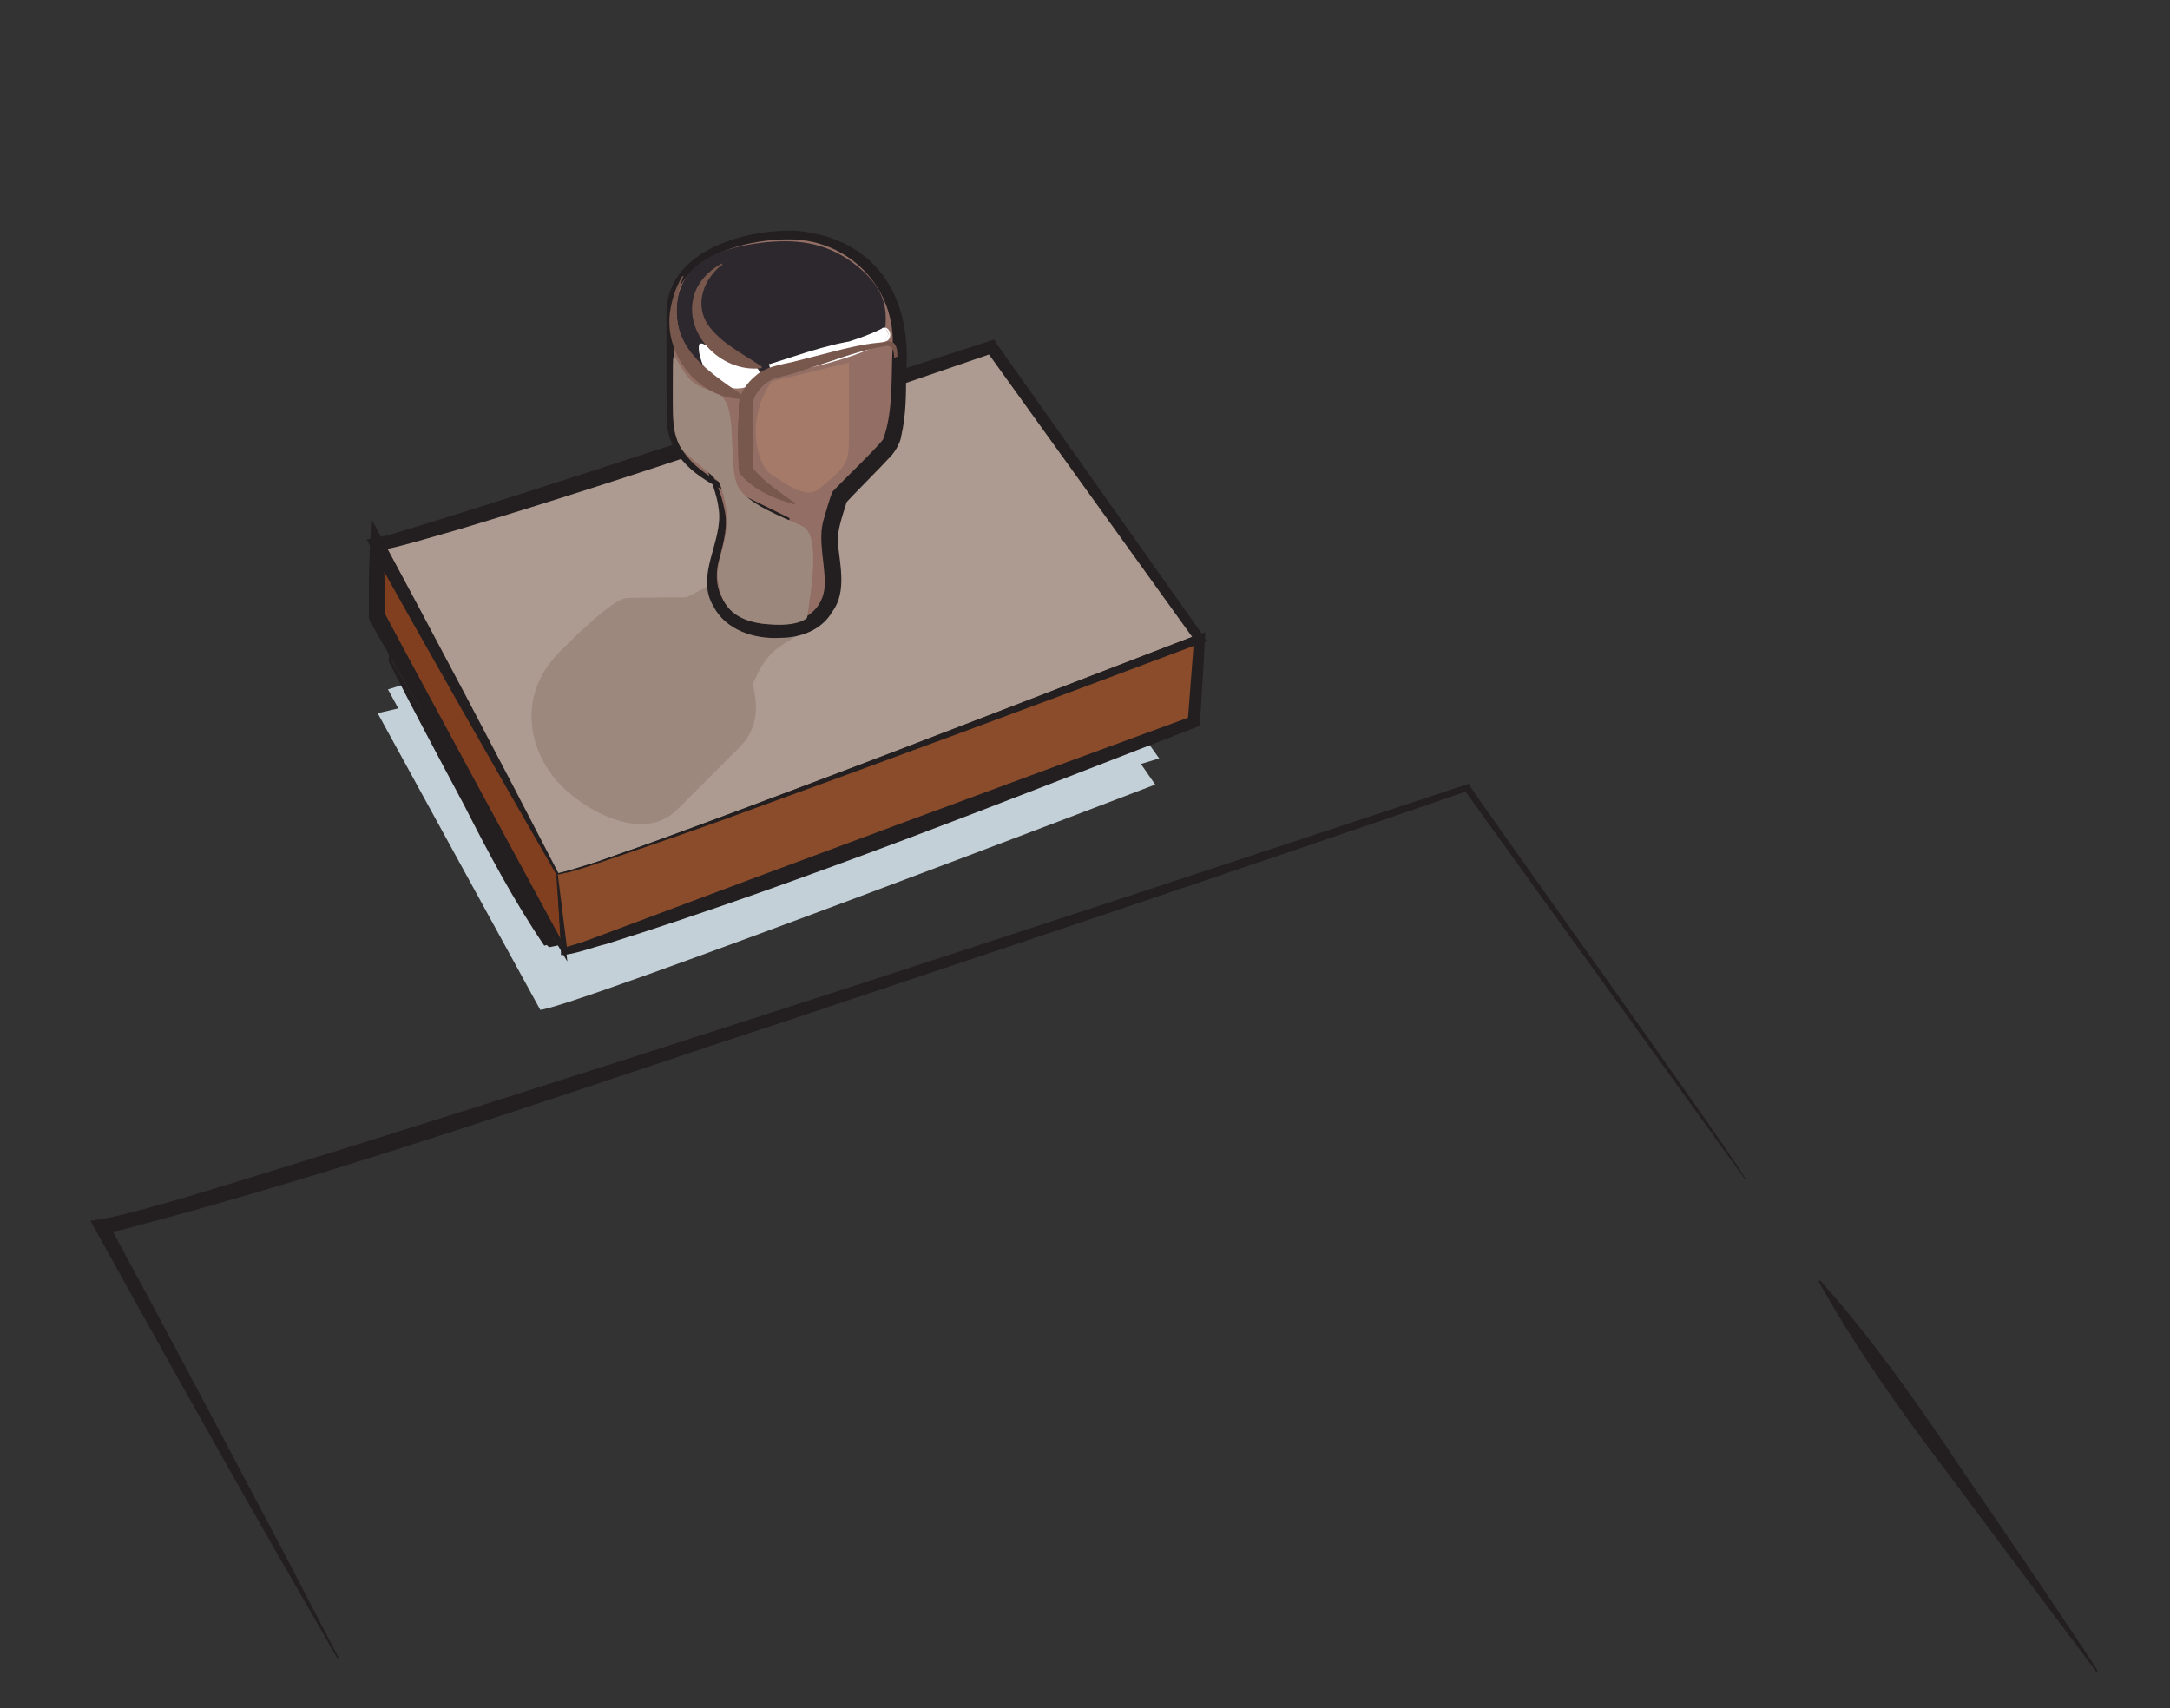 <?xml version="1.0" encoding="UTF-8"?>
<svg xmlns="http://www.w3.org/2000/svg" version="1.1" viewBox="0 0 273.5 215.3">
  <rect x="0" y="0" width="273.5" height="215.3" fill="#333333" stroke="none"/>
  <!-- Generator: Adobe Illustrator 29.0.1, SVG Export Plug-In . SVG Version: 2.1.0 Build 192)  -->
  <defs>
    <style>
      .st0 {
        fill: #ad9b91;
      }

      .st1 {
        fill: #8b4c2b;
      }

      .st2 {
        fill: #656668;
      }

      .st3 {
        fill: #231f20;
      }

      .st4 {
        fill: #c4d0d7;
      }

      .st5 {
        fill: #2d282e;
      }

      .st6 {
        mix-blend-mode: multiply;
      }

      .st6, .st7 {
        fill: #9c887d;
      }

      .st8 {
        isolation: isolate;
      }

      .st9 {
        fill: #823f20;
      }

      .st10 {
        fill: #fff;
      }

      .st11 {
        fill: #a57a68;
      }

      .st12 {
        fill: #936e64;
      }

      .st13 {
        fill: #78574d;
      }
		
				
#carimbo {
opacity:1; animation:carimbo 4s infinite forwards; animation-delay:0s;
-webkit-animation-delay:0s; animation-direction: normal;
<!--animation-play-state: paused;-->
transform-origin: 60.39px 146.52px;
}
@keyframes carimbo {
0%{transform: scale(1) translateX(0px) translateY(0px) }
30%{transform: scale(1) translateX(0px) translateY(0px) }
39%{transform: scale(1) translateX(50px) translateY(-20px) }
41%{transform: scale(1) translateX(50px) translateY(60px) }
41.2%{transform: scale(1) translateX(50px) translateY(60px) }		
41.4%{transform: scale(1) translateX(50px) translateY(55px) }		
41.6%{transform: scale(1) translateX(50px) translateY(60px) }		
55%{opacity:1; transform: scale(1) translateX(0px) translateY(0px) }
80%{opacity:1; transform: scale(1) translateX(0px) translateY(0px) }
100%{transform: scale(1) translateX(0px) translateY(0px) }
}
		
				
#sombra {
opacity:1; animation:sombra 4s infinite forwards; animation-delay:0s;
-webkit-animation-delay:0s; animation-direction: normal;
<!--animation-play-state: paused;-->
transform-origin: 60.39px 146.52px;
}
@keyframes sombra {
0%{transform: scale(1) translateX(0px) translateY(0px) }
30%{transform: scale(1) translateX(0px) translateY(0px) }
39%{transform: scale(1) translateX(50px) translateY(60px) }
41%{transform: scale(1) translateX(50px) translateY(60px) }
55%{opacity:1; transform: scale(1) translateX(0px) translateY(0px) }
100%{transform: scale(1) translateX(0px) translateY(0px) }
}	
		
#visto2 {
opacity:0; animation:visto2 4s infinite forwards; animation-delay:0s;
-webkit-animation-delay:0s; animation-direction: normal;
<!--animation-play-state: paused;-->
transform-origin: 60.39px 146.52px;
}
@keyframes visto2 {
0%{opacity:0; transform: scale(1) translateX(0px) translateY(0px) }
30%{opacity:0; transform: scale(1) translateX(0px) translateY(0px) }
39%{opacity:0; transform: scale(1) translateX(0px) translateY(0px) }
41%{opacity:0; transform: scale(1) translateX(0px) translateY(0px) }
55%{opacity:1; transform: scale(1) translateX(0px) translateY(0px) }
80%{opacity:1; transform: scale(1) translateX(0px) translateY(0px) }
100%{opacity:1; transform: scale(1) translateX(600px) translateY(-200px) }
}		
#folha {
opacity:0; animation:folha 4s infinite forwards; animation-delay:0s;
-webkit-animation-delay:0s; animation-direction: normal;
<!--animation-play-state: paused;-->
transform-origin: 60.39px 146.52px;
}

@keyframes folha {
0%{opacity:0; transform: scale(1) translateX(0px) translateY(0px) }
30%{opacity:0; transform: scale(1) translateX(0px) translateY(0px) }
39%{opacity:0; transform: scale(1) translateX(0px) translateY(0px) }
41%{opacity:0; transform: scale(1) translateX(0px) translateY(0px) }
55%{opacity:1; transform: scale(1) translateX(0px) translateY(0px) }
80%{opacity:1; transform: scale(1) translateX(0px) translateY(0px) }
100%{opacity:1; transform: scale(1) translateX(600px) translateY(-200px) }
}	
		
		
    </style>
  </defs>
  <g class="st8">
    <g id="Layer_4">
      	<path id="sombra" class="st4" d="M68,127.3c3.5,0,77.6-28.4,77.6-28.4l-1.8-2.6,2.3-.7-23.3-32.7s-73.6,24-73.9,24l1.3,2.4-2.6.6,20.5,37.4Z"/>
      
		<g id="">
			<path class="st3" d="M219.9,148.6l-35.4-49.1.5.2c-28.5,9.8-57.1,19.4-85.6,28.9-27.8,9.1-55.3,18.9-83.6,26.3-.7.2-2.2.5-3,.5,0,0,.8-1.3.8-1.3,6.9,12.7,15.2,28.4,21.9,41.1,0,0,7.2,13.8,7.2,13.8h-.2c0,0-7.7-13.4-7.7-13.4-7.4-12.9-16.2-28.7-23.4-41.7,4.1-.6,8.1-1.9,12.1-3,24.7-7.5,50.9-15.9,75.4-23.8,28.8-9.3,57.5-18.8,86.2-28.3l.2.3c-.2.1,35.4,49.6,34.7,49.6h0Z"/>
			<path class="st3" d="M264.2,210.7c-4.5-6-13.6-18.1-18.1-24.2-6.1-8-12-16.2-16.9-25,0,0,.2-.1.2-.1,6.7,7.5,12.5,15.8,18.1,24.2,4.3,6.2,12.8,18.7,16.9,25,0,0-.2.1-.2.1h0Z"/>
		</g>
      
		<g id="folha">
			<path class="st3" d="M219.9,148.6l-35.4-49.1.5.2c-28.5,9.8-57.1,19.4-85.6,28.9-27.8,9.1-55.3,18.9-83.6,26.3-.7.2-2.2.5-3,.5,0,0,.8-1.3.8-1.3,6.9,12.7,15.2,28.4,21.9,41.1,0,0,7.2,13.8,7.2,13.8h-.2c0,0-7.7-13.4-7.7-13.4-7.4-12.9-16.2-28.7-23.4-41.7,4.1-.6,8.1-1.9,12.1-3,24.7-7.5,50.9-15.9,75.4-23.8,28.8-9.3,57.5-18.8,86.2-28.3l.2.3c-.2.1,35.4,49.6,34.7,49.6h0Z"/>
			<path class="st3" d="M264.2,210.7c-4.5-6-13.6-18.1-18.1-24.2-6.1-8-12-16.2-16.9-25,0,0,.2-.1.2-.1,6.7,7.5,12.5,15.8,18.1,24.2,4.3,6.2,12.8,18.7,16.9,25,0,0-.2.1-.2.1h0Z"/>
		</g>
		
		
      <g  id="visto2">
        <g>
          <path class="st2" d="M142.7,167.4c3.9-1.7,11.7-5,15.7-6.6,5.2-2.3,10.5-4.3,16.1-5.3,0,0,0,.2,0,.2-7,4.4-15.9,6.6-23.7,9.3,0,0-8.1,2.6-8.1,2.6v-.2h0Z"/>
          <path class="st2" d="M118.7,170.1c1.6,2.2,4.9,2.6,7.5,2.3,2.7-.5,5.2-2.2,7.8-2.9,1.8-.5,3.7-.9,5.7-1.1v.2c-3.1,2.3-6.7,3.5-10.4,4.5-2.8,1-6.1.7-8.7-.9-.8-.5-1.7-1.1-2-2.1h.2Z"/>
          <path class="st2" d="M111,155.8c1.4,1.9,2.7,3.9,4,5.9,1.5,2,2.6,4,2.8,6.5,0,0-.2,0-.2,0-2.1-1.5-3.1-3.6-4-5.9-1-2.2-1.9-4.3-2.8-6.5h.2Z"/>
          <path class="st2" d="M117.9,133.4c-2.4,1.1-4.8,2.1-7.2,3-1.2.6-2.4,1-3.7,1.2-2.1.6-3.5,3-2.5,5,0,0,1.7,3.4,1.7,3.4,1.1,2.3,2.3,4.7,3.3,7.1h-.2c-1.5-2.1-2.9-4.2-4.3-6.4-.7-1.1-1.4-2.2-2-3.4-1.4-2.9.4-6.5,3.4-7.4,1.2-.6,2.4-.9,3.7-1.1,2.5-.6,5.1-1.1,7.7-1.6v.2h0Z"/>
          <path class="st2" d="M161.3,119.2c-4.9,1.8-14.8,5.5-19.7,7.2-6.6,2.5-13.2,4.8-20.1,5.9,0,0,0-.2,0-.2,6.3-3.2,12.9-5.4,19.7-7.2,5-1.5,15.1-4.5,20.1-5.9,0,0,0,.2,0,.2h0Z"/>
          <path class="st2" d="M187.4,142c-4.5-5.9-9.2-12-13.6-18-3.3-4.7-3.9-5.9-10.1-5.6,0,0,0-.2,0-.2,1.8-1.5,5-2.3,7.1-.7,1.9,1.5,2.8,3.8,4.2,5.7,1.6,2.4,10.8,16,12.7,18.7,0,0-.2.1-.2.1h0Z"/>
          <path class="st2" d="M176.8,154.6c3.7-1.8,7.7-3,11.3-5,2-1.5.7-3.7.5-5.8,0,0,.2-.1.2-.1,3.1,1.6,3.3,5.6,0,7.1-.7.4-1.7.6-2.5.9-3.2,1.1-6.3,2.1-9.5,3.2v-.2h0Z"/>
        </g>
        <g>
          <path class="st2" d="M120.7,168.2c2.6,1.3,5.8,1.4,8.4,0,2.8-1.4,5.6-2.4,8.8-2.4,0,0,0,.2,0,.2-3.1,2.5-6.9,3.5-10.6,4.2-2.4.2-4.8-.5-6.7-2,0,0,.1-.2.1-.2h0Z"/>
          <path class="st2" d="M114.7,158.1c1.5,2,3.2,4.1,4.4,6.3.3.8.5,1.6.4,2.6h-.2c-1.7-.9-2.5-2.3-3-4-.6-1.6-1.2-3.1-1.8-4.7h.2Z"/>
          <path class="st2" d="M121.5,134.7c-3.3,1.4-6.6,2.8-9.9,4.1-.7.2-1.5.3-2,.5-1.1.4-1.9,1.4-2.2,2.5-.3,1.3.3,2.3.9,3.5,0,0,1.9,3.8,1.9,3.8,1.3,2.5,2.5,5.1,3.7,7.7h-.2c-1.6-2.3-3.1-4.7-4.6-7.1-.8-1.5-2.7-4.1-3.3-5.7-.9-2.5.6-5.4,3-6.3,1.5-.6,2.6-1.1,4.2-1.3,2.8-.6,5.6-1.3,8.4-1.8v.2h0Z"/>
          <path class="st2" d="M148.8,125.7c-3.3,1.4-8.1,3.2-11.5,4.5-3.8,1.6-7.7,2.9-12,3.2,0,0,0-.2,0-.2,3.5-2.3,7.5-3.5,11.5-4.5,0,0,6-1.6,6-1.6,2-.5,4-1.1,6-1.5v.2h0Z"/>
          <path class="st2" d="M184.6,140.7c-4-5-9.7-11.9-13.5-17-3.4-5.9-8.9-.9-13.6,0-1.8.4-3.5.8-5.4.9v-.2c3-2,6.4-3.3,9.9-4.2,4.2-1.4,7.7-1.8,10.3,2.6,3.5,5.2,8.8,12.5,12.4,17.7,0,0-.2.1-.2.1h0Z"/>
          <path class="st2" d="M174.5,152.2c3.4-1.7,7.3-2.9,10.6-4.8,1.8-1.4.6-3.4.5-5.4,0,0,.2-.1.2-.1,3,1.5,3.2,5.3,0,6.7-.7.4-1.6.6-2.3.8-3,1-5.9,2-8.9,2.9v-.2h0Z"/>
          <path class="st2" d="M139.7,165.2c4-1.7,12.2-5.2,16.3-6.8,5.4-2.4,10.9-4.5,16.8-5.5,0,0,0,.2,0,.2-7.3,4.5-16.6,6.8-24.7,9.6,0,0-8.4,2.7-8.4,2.7v-.2h0Z"/>
			
		<g id="visto">
          <path class="st2" d="M123.6,151.8c-1.1-1-1.5-1.2-2.3-1.2h-.6s-.3-.5-.3-.5l6.3-2.3.3.5-.5.4c-.4.3-.5.6-.2,1.1s.5.6,1,1.1l5.3,4.8h.1s-1.1-6.4-1.1-6.4c-.1-.6-.2-1.1-.4-1.3-.2-.4-.6-.6-1.1-.5h-.7c0,0-.3-.4-.3-.4l4.1-1.5.3.5-.5.3c-.5.4-.5.9-.3,2.4l1.5,10.2-1.6.6-9-7.7Z"/>
          <path class="st2" d="M139.6,156.4l.6-.4c.5-.4.6-.6,0-1.5l-4-7.1c-.5-.9-.7-1-1.5-1.1l-1.1-.2-.2-.4,4.2-2.2h.3c.2.5.6,1.4,1.2,2.4l4.2,7.3c.5,1,.7,1,1.4.9h.8c0,0,.3.4.3.4l-6.1,2.2-.3-.5ZM132.7,141.8c-.5-.9-.1-1.9.9-2.3s2.2,0,2.7,1,.1,1.9-.8,2.3-2.2,0-2.7-1Z"/>
          <path class="st2" d="M146.9,154.1l-2-3.3.6-.2c.9.7,1.7,1.1,2.6,1.6.8.5,1.5.6,2.6.2s1.7-1.4,1.1-2.5-1.7-1.3-4.1-1.3c-2.5,0-4.3-.5-5.4-2.3s-.2-4.2,2.7-5.3,2.5-.7,3.3-.7l1.8,2.9-.5.2c-.9-.6-1.5-1-2.3-1.4-.9-.4-1.4-.4-2.2,0-1.2.4-1.6,1.3-1,2.2s1.5,1.3,3.7,1.3c3,0,4.8.5,5.8,2.2,1.3,2.2.4,4.5-2.8,5.7-1.3.5-2.7.8-3.9.8Z"/>
          <path class="st2" d="M156.3,147.9l-4.4-7.8-1.5.6-.3-.5c1.4-1.2,2-2.8,1.7-4.8l1-.4,1.6,2.8,3.2-1.1.4,1.3-2.9,1,4.3,7.5c.6,1,1.2,1.3,2.3.9s1.2-.6,1.6-.9l.3.6c-.3.6-.9,1.8-2.7,2.4-1.8.7-3.4.3-4.5-1.7Z"/>
          <path class="st2" d="M161.4,142.2c-2.3-4.1-.4-7.1,2.6-8.2s7.2-.3,9.4,3.7c2.3,4.1.5,7.2-2.6,8.3s-7.2.2-9.5-3.8ZM170.3,139.1c-2.4-4.2-4-5-5.9-4.3s-2,2.2.1,5.9c2.4,4.3,4.1,5.2,6,4.5s2-2.1-.2-6Z"/>
        </g>
        </g>
        
      </g>
      <g id="carimbo">
        <g>
          <path class="st5" d="M68.4,109.3c3.7,0,80.9-29.6,80.9-29.6l-.7,10.4s-75.7,28.8-79.3,28.8l-.9-9.7Z"/>
          <path class="st3" d="M68.3,109.2c1.5-.3,3.7-1.1,5.2-1.5,9.2-3.1,26.1-9.6,35.4-13.1,0,0,40.2-15.5,40.2-15.5l.8.6-.6,10.4-.5.6c-22.4,8.7-46.5,18.3-69.3,25.7-2.3.7-6.6,2.1-8.9,2.7-.4.1-.8.2-1.4.3l-.4-.4-.5-9.8h0ZM68.5,109.3l1.2,9.6-.4-.4c.3,0,.8-.2,1.2-.3.8-.2,2.9-1,3.7-1.3,24.5-9.2,49.6-18.5,74.2-27.5,0,0-.5.6-.5.6l.8-10.4.8.6c-19.4,7.3-41,15.3-60.6,22.4-3.3,1.2-12,4.2-15.3,5.3-1.3.4-3.9,1.3-5.1,1.4h0Z"/>
        </g>
        <g>
          <polyline class="st5" points="49.3 80.1 49.3 83.5 69.3 119 69.3 113.7"/>
          <path class="st3" d="M49.4,80.1v3.4c.1,0,0-.1,0-.1,3.5,5.8,7,11.6,10.5,17.4,3.5,5.8,7,11.6,9.8,17.8,0,0-1.2.3-1.2.3.6-7.1.7-6.9,1.3,0,0,0-1.2.3-1.2.3-3.8-5.6-7-11.6-10.1-17.7-3.2-6-6.4-12-9.5-18.1,0,0,.1-3.4.1-3.4h.2Z"/>
        </g>
        <g>
          <g>
            <path class="st0" d="M70.2,110.2c3.7,0,80.9-29.6,80.9-29.6l-26.2-36.8s-73.7,24.9-77.4,24.9l22.7,41.6Z"/>
            <path class="st3" d="M70.3,110.1c3.5-.8,6.8-2.2,10.2-3.3,6.5-2.3,23.7-8.8,30.3-11.3,0,0,40.2-15.5,40.2-15.5l-.3.9-26.4-36.7.9.3c-22.5,7.7-44.9,15.5-67.6,22.3-2.5.7-6.7,2-9.3,2.5-.2,0-.5,0-.8.1l.7-1.3c7.5,13.9,14.7,27.8,22,41.9h0ZM70.2,110.3c-8-14-16.1-28.1-24-42.3,1.2-.2,2.4-.4,3.6-.8,21.2-6.4,54.1-17.5,75.5-24.4,0,0,.3.5.3.5l26.1,36.9.4.6-.7.3c-19.4,7.4-41,15.3-60.6,22.4-6,2-14.4,5.4-20.5,6.7h0Z"/>
          </g>
          <path class="st7" d="M92,77.4c2.8,8.2,5.1,12.8,1.2,16.8l-7.9,7.9c-4,4-11.1.5-14.7-3.2s-5.9-10.9,0-16.8c5.9-5.9,7.6-6.6,8.3-6.7s7.6-.1,7.6-.1c0,0,2.9-1.3,4.1-2.5s2.8-4.2,5-4.7,3.6-.4,6.3,2.3c2.5,2.5,3.1,6.6-.2,8.9-3.2,2.4-5.1,1.9-7.4,8.5"/>
          <g>
            <polygon class="st9" points="70.2 110.2 71.1 119.8 47.5 77.8 47.5 68.6 70.2 110.2"/>
            <path class="st3" d="M70.3,110.1c0,.7,1.2,10.7,1.2,11.1,0,0-.7-1.2-.7-1.2l-24.2-41.7v-.2c-.1,0-.1-.3-.1-.3,0-1.1,0-3.5,0-4.6,0-2.4.2-5.3.3-7.8,8,14.8,15.9,29.8,23.6,44.7h0ZM70.1,110.2c-7.9-13.7-15.7-27.4-23.4-41.2,0,0,1.6-.4,1.6-.4.1,2.2.2,4.7.2,6.9,0,0,0,2.3,0,2.3v-.5c-.1,0,22.9,42.4,22.9,42.4l-.6.2-.7-9.7h0Z"/>
          </g>
          <g>
            <path class="st1" d="M70.2,110.2c3.7,0,80.9-29.6,80.9-29.6l-.7,10.4s-75.7,28.8-79.3,28.8l-.9-9.7Z"/>
            <path class="st3" d="M70.2,110.1c1.5-.3,3.7-1.1,5.2-1.5,20.8-7.3,54.7-20.6,75.6-28.6,0,0,.9-.3.9-.3,0,.5-.6,11.1-.7,11.8-24.3,9.4-50,19.7-74.8,27.5-1.7.4-3.9,1.3-5.7,1.4,0,0,0-.4,0-.4l-.5-9.8h0ZM70.3,110.2l1.2,9.6-.4-.4c.3,0,.8-.2,1.2-.3.8-.2,2.9-1,3.7-1.3,24.5-9.2,49.6-18.5,74.2-27.5,0,0-.5.6-.5.6l.8-10.4.8.6c-19.4,7.3-41,15.3-60.6,22.4-3.3,1.2-12,4.2-15.3,5.3-.8.3-3.1,1-3.9,1.2-.4,0-.9.3-1.3.2h0Z"/>
          </g>
        </g>
        <g>
          <g>
            <path class="st12" d="M99.3,65.6c-9.3-4.5-15-6.4-15-13v-13.2c0-6.7,8.9-9.7,15-9.7s14,4.2,14,14-.8,11.8-1.3,12.5-6.2,6.4-6.2,6.4c0,0-1.3,3.5-1.3,5.5s1.1,5.9-.2,8.1c-1.4,2.2-2.7,3.3-7.2,3.3s-8-2.9-7.3-7.6,2.7-5.9-.9-13.3"/>
            <path class="st3" d="M99.3,65.7l-5.5-2.6c-3.6-1.8-7.9-3.6-9.3-7.7-.7-1.7-.4-4.3-.5-6.2,0,0,0-6.1,0-6.1v-3.1c-.4-8.3,9.8-11.2,16.5-10.9,10,1,14.5,8.4,13.7,18,0,2.6,0,5.2-.6,7.8-.1,1-1,2.4-1.7,3-.6.7-4.6,4.7-5.3,5.5,0,0,.2-.4.2-.4-.5,1.7-1.3,3.7-1.2,5.4.2,2.5,1.2,6.2-.7,8.7-1.3,2.3-4,3.3-6.5,3.3-3.2.2-6.9-.9-8.5-4-2.3-3.9,1.2-8.1.7-12.1-.2-1.9-1-3.8-1.7-5.7h.2c1,1.7,1.8,3.5,2.2,5.6.5,2-.1,4.2-.6,6.1-1.6,5.3,2.4,8.9,7.6,8.3,2.7,0,5.2-1.5,5.6-4.3.3-2.9-1-6.2,0-9.1.3-1.1.6-2.1,1-3.2l.2-.2c1.3-1.4,5.1-5,6.2-6.4,1.3-3.5,1-7.8,1.2-11.6.4-7.2-5-13.1-12.1-13.6-6.1-.3-15.7,2.1-15.5,9.6,0,0,0,3.1,0,3.1v6.1c0,1.8-.3,4.3.3,6,1.2,3.9,5.5,5.8,8.8,7.6,0,0,5.5,2.7,5.5,2.7v.2h0Z"/>
          </g>
          <path class="st6" d="M101.7,78c.5-3.4,1.8-10.6-.6-11.7s-7-2.8-8.1-5-.3-8-1.4-10.4-3-1.1-4.9-3.4-1.9-4.4-1.9,0-.2,8.2,1.7,9.7c1.9,1.6,4.1,3.5,4.1,3.5,0,0,1.3,3,1,5.7s-1.4,4.7-1.1,6.8,1,4.8,5.5,5.4c4.5.6,5.7-.7,5.7-.7Z"/>
          <path class="st5" d="M96,30.6c-10.4,1.2-11.7,6.7-10.2,11.9s6.4,6.2,10.6,4.2c4.3-2,15-3,15.2-5.6.2-2.6-.3-5.1-4-7.9-3.6-2.7-7.3-3.1-11.7-2.6Z"/>
          <g>
            <g>
              <path class="st10" d="M88.5,43.4c-.5,0-.2,2.2,1.5,3.6,1.7,1.4,3.2,1.4,4.3.8s.6-.7-1.2-1.5c-2.6-1.2-4.1-2.8-4.7-2.9Z"/>
              <path class="st10" d="M88.5,43.5c-.4.4.1,1.4.4,1.8,1.2,1.6,3.8,3.2,5.3,1.6,0,0,0,0-.1.2-.1.3,0,.6.2.8-.8-.2-1.8-.6-2.6-1.1-1.3-.7-1.9-2.4-3.2-3.2h0ZM88.5,43.3c2.2,1,4.4,1.6,6.5,2.8.5.2,1,.9.7,1.5-.3.6-.8.8-1.4,1.1-2.4,1-5.2-.9-5.9-3.2-.2-.6-.4-1.3-.3-2,0-.1.1-.2.3-.2h0Z"/>
            </g>
            <g>
              <path class="st10" d="M111.1,41.5c-3.7,1.9-12.6,4.8-13.9,5.2s13-3.5,14.1-3.8.6-1.8-.3-1.4Z"/>
              <path class="st10" d="M111.2,41.6c-4.5,2.1-9.1,4.3-13.8,5.8,0,0,.1,0-.1,0-.8-2.9,0-.8-.3-1.5,4.2-1.3,8.3-2.9,12.8-3.2.5,0,1.5-.1,1.9-.2.5-.2.2-1.2-.4-.9h0ZM111.1,41.4c.9-.5,1.5.9.8,1.5-.4.3-.7.3-1,.5-4.2,2.1-9.1,3-13.4,4-.2-.6.5,1.4-.3-1.5,0,0-.1,0-.1,0,.5-.1,2.2-.6,2.7-.7,3.8-1.3,7.8-2,11.4-3.8h0Z"/>
            </g>
          </g>
          <path class="st13" d="M112.7,45.2c0-.7-.1-1.7-1-1.6-2.4.4-4.6,1.1-6.9,1.9,0,0-4.6,1.5-4.6,1.5-1.4.5-3,.5-4.1,1.7-.7.7-1.3,1.6-1.2,2.5v1.2c.1,2.2.1,4.4,0,6.6,0-.1,0,0,0,0,1.3,1.7,3.5,3.1,5.3,4.4,0,0,0,.2,0,.2-2.5-.7-4.8-1.6-6.7-3.6-.2-.2-.4-.5-.4-1-.1-2.2-.2-4.5,0-6.7v-1.2c.1-1.5,1-2.8,2.1-3.7,1.3-1.2,3.1-1.4,4.8-1.8,0,0,4.7-1.2,4.7-1.2,1.9-.5,4-1,6-1.2.6,0,1.4-.4,1.9,0,.5.4.5,1.2.5,1.8,0,0-.2,0-.2,0h0Z"/>
          <path class="st13" d="M86.1,34.9c-2.8,8,2,11.2,7.9,15.2,0,0,0,.2,0,.2-5.6.2-10.1-5.1-9.6-10.6.2-1.7.7-3.4,1.6-4.9h.2Z"/>
          <path class="st13" d="M91.1,33.3c-2.4,1.8-3.6,5-1.9,7.6,1.7,2.4,4.3,3.6,6.8,5.3,0,0,0,.2,0,.2-5.2.7-10.4-4.7-8.3-9.8.7-1.6,2-2.7,3.3-3.4v.2h.1Z"/>
        </g>
        <path class="st11" d="M97.2,48.2c-3.2,4.4-1.9,10.4,0,11.6,1.9,1.2,4.4,3.3,6.2,1.7,3.6-3,3.6-3.2,3.6-7v-8.8l-9.8,2.4Z"/>
      </g>
    </g>
  </g>
</svg>